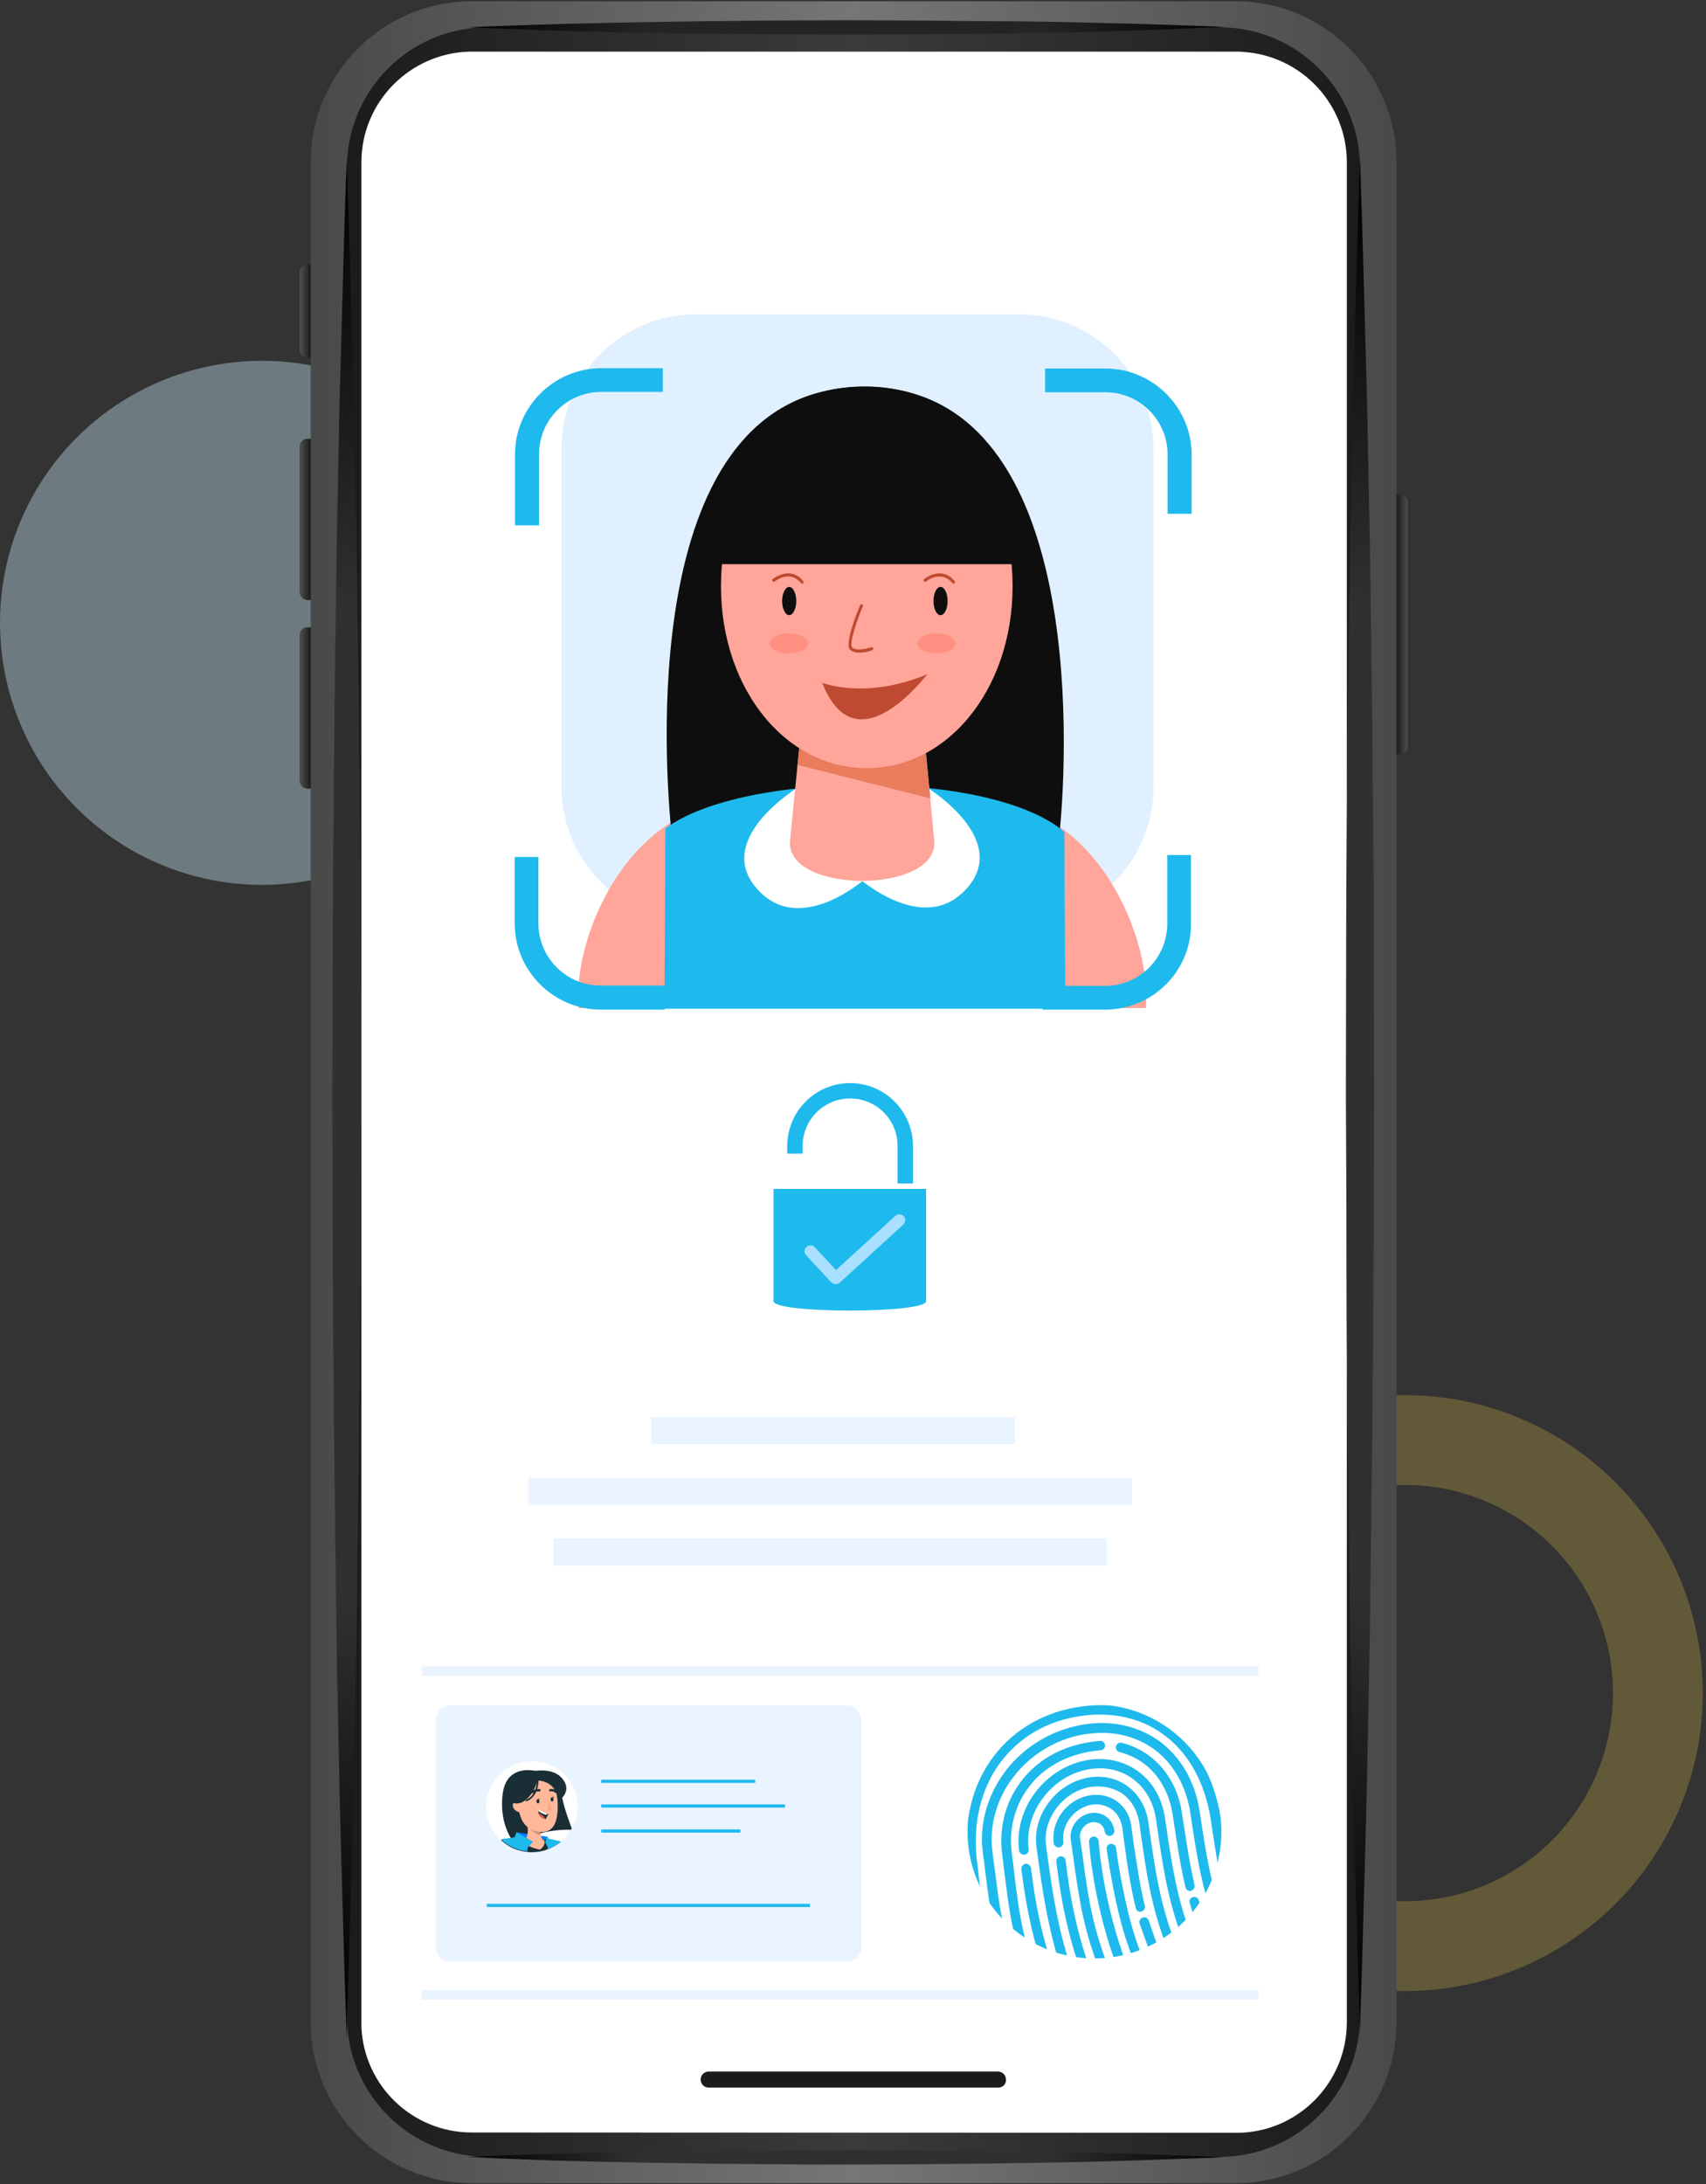 <svg xmlns="http://www.w3.org/2000/svg" xmlns:xlink="http://www.w3.org/1999/xlink" id="Layer_1" x="0px" y="0px" viewBox="0 0 532 681" style="enable-background:new 0 0 532 681;" xml:space="preserve"><rect x="0" y="0" width="532" height="681" fill="#333333" stroke="none"/><style type="text/css">	.st0{opacity:0.378;fill:#CBEFFB;enable-background:new    ;}			.st1{opacity:0.232;fill:none;stroke:#FFD750;stroke-width:28;stroke-linecap:round;stroke-miterlimit:10;enable-background:new    ;}	.st2{fill:url(#Path_1220_00000057114160081223898190000001710507082798898872_);}	.st3{fill:url(#Path_1221_00000108288775964655358000000010750248203171381675_);}	.st4{fill:url(#Path_1222_00000035493606072469001720000008283230210069447609_);}	.st5{fill:url(#Path_1223_00000170248063431962594090000016584337054697295547_);}	.st6{fill:url(#Rectangle_469_00000099636043613923112430000013107903651292388012_);}	.st7{fill:url(#Rectangle_470_00000014607205275435732730000011331846815636424065_);}	.st8{fill:#FFFFFF;}	.st9{fill:url(#Path_1225_00000061464333807997595990000016426090868957259953_);}	.st10{fill:url(#Path_1226_00000052804610767706710140000012511530925258869124_);}	.st11{fill:url(#Path_1227_00000101102004131737899420000017618772327683082380_);}	.st12{fill:url(#Path_1228_00000088850398167892113060000007176626028012658358_);}	.st13{fill:#1B1B1B;}	.st14{fill:#EAF4FF;}	.st15{fill:#E1F0FF;}	.st16{fill:#FFA599;}	.st17{fill:#0E0E0E;}	.st18{fill:#1EBAED;}	.st19{fill:#E87C5D;}	.st20{fill:#BD4A31;}	.st21{fill:#FF8F80;}	.st22{fill:#AAE0FF;}	.st23{fill:none;stroke:#1EBAED;}	.st24{fill:#1A2E35;}	.st25{fill:#007CFF;}	.st26{fill:#FFB899;}	.st27{opacity:0.2;enable-background:new    ;}	.st28{fill:#FC9F7E;}	.st29{fill:none;stroke:#1A2E35;stroke-width:0.725;stroke-linecap:round;stroke-linejoin:round;stroke-miterlimit:10;}	.st30{fill:#FD5652;}	.st31{fill:none;stroke:#1A2E35;stroke-width:0.5;stroke-linecap:round;stroke-linejoin:round;stroke-miterlimit:10;}	.st32{clip-path:url(#SVGID_00000038377559841067984860000012735245403400815789_);}</style><g>	<g id="Mobile_00000135653210691161846920000000291501871442144696_" transform="translate(-24)">		<g id="a_00000145764131440096813020000017985953661610461072_">			<g id="Group_771_00000174566619219695754450000013197713165370050749_">				<circle id="Ellipse_3_00000057844505149649755290000012341173418870069174_" class="st0" cx="105.7" cy="194.2" r="81.7"></circle>				<circle id="Ellipse_4_00000181774552897652967520000005420938114557616305_" class="st1" cx="462.1" cy="527.9" r="78.9"></circle>				<g id="Group_770_00000057118647555636183710000008180132903949610135_">					<g id="Group_769_00000056404485714873546920000017301905524236723336_">						<g id="Group_762_00000038406639697305321790000005503533788501171369_">															<linearGradient id="Path_1220_00000164502606985909913550000004517956552204422335_" gradientUnits="userSpaceOnUse" x1="-362.909" y1="724.927" x2="-361.909" y2="724.927" gradientTransform="matrix(4.32 0 0 -81.05 2026.433 58950.062)">								<stop offset="0" style="stop-color:#101010"></stop>								<stop offset="1" style="stop-color:#4E4E4E"></stop>							</linearGradient>															<path id="Path_1220_00000094604828252246877090000002929987084306083715_" style="fill:url(#Path_1220_00000164502606985909913550000004517956552204422335_);" d="        M460.5,235.2h-1.8v-81h1.8c1.4,0,2.5,1.1,2.5,2.5v76.1C463,234.1,461.9,235.3,460.5,235.2L460.5,235.2z"></path>															<linearGradient id="Path_1221_00000006665477325647243490000010185234388032774573_" gradientUnits="userSpaceOnUse" x1="-362.907" y1="725.188" x2="-361.909" y2="725.188" gradientTransform="matrix(4.32 0 0 -50.27 1685.2 36617.145)">								<stop offset="0" style="stop-color:#4E4E4E"></stop>								<stop offset="1" style="stop-color:#101010"></stop>							</linearGradient>															<path id="Path_1221_00000143614669403947790830000016381750902182677650_" style="fill:url(#Path_1221_00000006665477325647243490000010185234388032774573_);" d="        M119.9,187.1h1.8v-50.3h-1.8c-1.4,0-2.5,1.1-2.5,2.5v45.3C117.4,185.9,118.6,187.1,119.9,187.1z"></path>															<linearGradient id="Path_1222_00000112621181123150869130000003742729945893554595_" gradientUnits="userSpaceOnUse" x1="-361.925" y1="725.684" x2="-362.874" y2="725.684" gradientTransform="matrix(4.32 0 0 -29.23 1685.2 21308.807)">								<stop offset="0" style="stop-color:#101010"></stop>								<stop offset="1" style="stop-color:#4E4E4E"></stop>							</linearGradient>															<path id="Path_1222_00000047051445030318329370000012610810296561222044_" style="fill:url(#Path_1222_00000112621181123150869130000003742729945893554595_);" d="        M119.9,111.7h1.8V82.5h-1.8c-1.4,0-2.5,1.1-2.5,2.5v24.2C117.4,110.6,118.6,111.7,119.9,111.7L119.9,111.7z"></path>															<linearGradient id="Path_1223_00000019673981270002756760000008130350158714172861_" gradientUnits="userSpaceOnUse" x1="-362.907" y1="725.188" x2="-361.909" y2="725.188" gradientTransform="matrix(4.32 0 0 -50.27 1685.2 36676.004)">								<stop offset="0" style="stop-color:#4E4E4E"></stop>								<stop offset="1" style="stop-color:#101010"></stop>							</linearGradient>															<path id="Path_1223_00000149365945828481018970000004407000286464386447_" style="fill:url(#Path_1223_00000019673981270002756760000008130350158714172861_);" d="        M119.9,245.9h1.8v-50.3h-1.8c-1.4,0-2.5,1.1-2.5,2.5v45.3C117.4,244.8,118.6,245.9,119.9,245.9z"></path>						</g>						<g id="Group_763_00000121971928231229806610000012991295821560487838_">															<linearGradient id="Rectangle_469_00000157272607973490784010000017456585385609191096_" gradientUnits="userSpaceOnUse" x1="-392.616" y1="724.551" x2="-391.616" y2="724.551" gradientTransform="matrix(338.57 0 0 -680.2 133048.938 493180)">								<stop offset="0" style="stop-color:#494949"></stop>								<stop offset="0.5" style="stop-color:#767676"></stop>								<stop offset="1" style="stop-color:#494949"></stop>							</linearGradient>															<path id="Rectangle_469_00000029010180949424963110000016195808143318875302_" style="fill:url(#Rectangle_469_00000157272607973490784010000017456585385609191096_);" d="        M171.1,0.4h238.2c27.7,0,50.2,22.5,50.2,50.2v579.9c0,27.7-22.5,50.2-50.2,50.2H171.1c-27.7,0-50.2-22.5-50.2-50.2V50.6        C120.9,22.9,143.4,0.4,171.1,0.4z"></path>															<linearGradient id="Rectangle_470_00000044166611989875941100000004501709715188425145_" gradientUnits="userSpaceOnUse" x1="-392.589" y1="724.552" x2="-391.589" y2="724.552" gradientTransform="matrix(315.95 0 0 -664.06 124170.594 481486.562)">								<stop offset="0" style="stop-color:#1B1B1B"></stop>								<stop offset="0.5" style="stop-color:#3B3B3B"></stop>								<stop offset="1" style="stop-color:#1B1B1B"></stop>							</linearGradient>															<path id="Rectangle_470_00000025440129724285897240000004862505122132137659_" style="fill:url(#Rectangle_470_00000044166611989875941100000004501709715188425145_);" d="        M176,8.5h228.3c24.2,0,43.8,19.6,43.8,43.8v576.4c0,24.2-19.6,43.8-43.8,43.8H176c-24.2,0-43.8-19.6-43.8-43.8V52.3        C132.2,28.1,151.8,8.5,176,8.5z"></path>							<path id="Path_1224_00000158742139653799989660000014225968815849615277_" class="st8" d="M171.1,664.9        c-18.4,0-33.6-14.5-34.4-32.9c0-0.5,0-1,0-1.5V50.6c0-18.7,15-34,33.7-34.5h239.1c0.8,0,1.5,0,2.3,0.1        c18.1,1.2,32.2,16.3,32.2,34.4v579.9c0,19-15.4,34.5-34.4,34.5c0,0,0,0-0.1,0L171.1,664.9L171.1,664.9z"></path>						</g>						<g id="Group_768_00000173138715242212476850000004657171932499059876_">							<g id="Group_764_00000103230962228790199200000006437598593691338165_">																	<linearGradient id="Path_1225_00000133524674721691101470000011623950103523582107_" gradientUnits="userSpaceOnUse" x1="-378.024" y1="725.054" x2="-378.024" y2="724.061" gradientTransform="matrix(8.98 0 0 -586.93 3842.802 425607.719)">									<stop offset="0" style="stop-color:#000000"></stop>									<stop offset="0.23" style="stop-color:#303030"></stop>									<stop offset="0.76" style="stop-color:#303030"></stop>									<stop offset="1" style="stop-color:#000000"></stop>								</linearGradient>																	<path id="Path_1225_00000068678644870016651430000000985712595574027199_" style="fill:url(#Path_1225_00000133524674721691101470000011623950103523582107_);" d="         M448.2,635.8c0,0-0.1-2.3-0.2-6.6c-0.1-4.3-0.4-10.6-0.6-18.6c-0.4-16-1.2-39-1.7-66.5c-0.3-13.8-0.6-28.7-0.8-44.4         c-0.2-15.8-0.4-32.4-0.6-49.6c-0.1-17.2-0.4-35-0.4-53c0-18.1-0.1-36.4-0.2-54.7c0-18.3,0.1-36.7,0.1-54.7         c0-18.1,0.3-35.8,0.4-53s0.4-33.8,0.6-49.6c0.2-15.8,0.5-30.7,0.8-44.4c0.2-13.8,0.6-26.4,0.9-37.5s0.6-20.9,0.8-28.9         c0.2-8,0.5-14.3,0.6-18.6c0.2-4.3,0.2-6.6,0.2-6.6s0.1,2.3,0.2,6.6s0.4,10.6,0.6,18.6c0.2,8,0.5,17.8,0.8,28.9         s0.7,23.8,0.9,37.5c0.3,13.8,0.6,28.7,0.8,44.4c0.2,15.8,0.5,32.4,0.6,49.6s0.4,35,0.4,53c0,18.1,0.1,36.4,0.1,54.7         c0,18.3-0.1,36.7-0.2,54.7c0,18-0.3,35.8-0.4,53c-0.2,17.2-0.4,33.8-0.6,49.6c-0.2,15.8-0.5,30.7-0.8,44.4         c-0.5,27.5-1.3,50.4-1.7,66.5c-0.2,8-0.5,14.3-0.6,18.6C448.2,633.5,448.1,635.8,448.2,635.8L448.2,635.8z"></path>							</g>							<g id="Group_765_00000139992868530608201250000013913266872463524535_">																	<linearGradient id="Path_1226_00000059993965428470048270000005094478410591412895_" gradientUnits="userSpaceOnUse" x1="-378.024" y1="724.063" x2="-378.024" y2="725.064" gradientTransform="matrix(8.98 0 0 -586.93 3526.776 425607.719)">									<stop offset="0" style="stop-color:#000000"></stop>									<stop offset="0.23" style="stop-color:#303030"></stop>									<stop offset="0.76" style="stop-color:#303030"></stop>									<stop offset="1" style="stop-color:#000000"></stop>								</linearGradient>																	<path id="Path_1226_00000093865979805973296590000001455206619268222340_" style="fill:url(#Path_1226_00000059993965428470048270000005094478410591412895_);" d="         M132.1,635.8c0,0-0.1-2.3-0.2-6.6c-0.1-4.3-0.4-10.6-0.6-18.6c-0.4-16-1.2-39-1.7-66.5c-0.3-13.8-0.6-28.7-0.8-44.4         c-0.2-15.8-0.4-32.4-0.6-49.6c-0.1-17.2-0.4-35-0.4-53c-0.1-18.1-0.1-36.4-0.2-54.7c0.1-18.3,0.1-36.7,0.2-54.7         c0-18.1,0.3-35.8,0.4-53s0.4-33.8,0.6-49.6c0.2-15.8,0.5-30.7,0.8-44.4c0.2-13.8,0.6-26.4,0.9-37.5s0.6-20.9,0.8-28.9         c0.2-8,0.5-14.3,0.6-18.6c0.2-4.3,0.2-6.6,0.2-6.6s0.1,2.3,0.2,6.6s0.4,10.6,0.6,18.6c0.2,8,0.5,17.8,0.8,28.9         s0.7,23.8,0.9,37.5c0.3,13.8,0.6,28.7,0.8,44.4c0.2,15.8,0.5,32.4,0.6,49.6s0.4,35,0.4,53c0.1,18.1,0.1,36.4,0.1,54.7         c-0.1,18.3-0.1,36.7-0.2,54.7c0,18-0.3,35.8-0.4,53c-0.2,17.2-0.4,33.8-0.6,49.6c-0.2,15.8-0.5,30.7-0.8,44.4         c-0.5,27.5-1.3,50.4-1.7,66.5c-0.2,8-0.5,14.3-0.6,18.6C132.2,633.5,132.1,635.8,132.1,635.8L132.1,635.8z"></path>							</g>							<g id="Group_766_00000114769903121343688090000000820911883335092359_">																	<linearGradient id="Path_1227_00000056388368488567410800000002219830794557575338_" gradientUnits="userSpaceOnUse" x1="-392.452" y1="732.172" x2="-391.443" y2="732.172" gradientTransform="matrix(235.9 0 0 -4.51 92748.625 3310.57)">									<stop offset="0" style="stop-color:#000000"></stop>									<stop offset="0.23" style="stop-color:#242424"></stop>									<stop offset="0.76" style="stop-color:#242424"></stop>									<stop offset="1" style="stop-color:#000000"></stop>								</linearGradient>																	<path id="Path_1227_00000055694871127662062340000014570292974876406919_" style="fill:url(#Path_1227_00000056388368488567410800000002219830794557575338_);" d="         M169.9,8.5c0,0,3.7-0.2,10.1-0.4c6.4-0.2,15.7-0.6,26.7-0.8c11.1-0.3,24-0.5,37.8-0.7c6.9-0.1,14-0.1,21.3-0.2         c7.3,0,14.6-0.1,22-0.1c7.4,0,14.7,0.1,22,0.1c7.3,0.1,14.4,0.1,21.3,0.2C345,6.6,357.9,6.9,369,7.2         C380,7.4,389.2,7.8,395.7,8c6.5,0.2,10.1,0.4,10.1,0.4s-3.7,0.2-10.1,0.4C389.2,9.1,380,9.5,369,9.8         c-11.1,0.3-24,0.5-37.8,0.7c-6.9,0.1-14,0.1-21.3,0.2c-7.3,0-14.6,0.1-22,0.1c-7.4,0-14.7-0.1-22-0.1         c-7.3-0.1-14.4-0.1-21.3-0.2c-13.8-0.2-26.7-0.4-37.8-0.7c-11.1-0.2-20.3-0.7-26.7-0.9C173.6,8.7,169.9,8.5,169.9,8.5         L169.9,8.5z"></path>							</g>							<g id="Group_767_00000065774950534020841220000006429773131223583894_">																	<linearGradient id="Path_1228_00000020397698483365751300000006510731463010066592_" gradientUnits="userSpaceOnUse" x1="-392.452" y1="732.172" x2="-391.443" y2="732.172" gradientTransform="matrix(235.9 0 0 -4.51 92748.625 3974.637)">									<stop offset="0" style="stop-color:#000000"></stop>									<stop offset="0.23" style="stop-color:#303030"></stop>									<stop offset="0.76" style="stop-color:#303030"></stop>									<stop offset="1" style="stop-color:#000000"></stop>								</linearGradient>																	<path id="Path_1228_00000161601253256253338320000005141877101188778114_" style="fill:url(#Path_1228_00000020397698483365751300000006510731463010066592_);" d="         M169.9,672.5c0,0,3.7-0.2,10.1-0.4c6.4-0.2,15.7-0.6,26.7-0.8c11.1-0.3,24-0.5,37.8-0.7c6.9-0.1,14-0.1,21.3-0.2         c7.3,0,14.6,0,22-0.1c7.4,0,14.7,0,22,0.1c7.3,0.1,14.4,0.1,21.3,0.2c13.8,0.2,26.7,0.4,37.8,0.7         c11.1,0.2,20.3,0.7,26.7,0.9c6.5,0.2,10.1,0.4,10.1,0.4s-3.7,0.2-10.1,0.4c-6.5,0.2-15.7,0.6-26.7,0.9         c-11.1,0.3-24,0.5-37.8,0.7c-6.9,0.1-14,0.1-21.3,0.2c-7.3,0-14.6,0.1-22,0.1c-7.4,0-14.7,0-22-0.1         c-7.3-0.1-14.4-0.1-21.3-0.2c-13.8-0.2-26.7-0.4-37.8-0.7c-11.1-0.2-20.3-0.7-26.7-0.9C173.6,672.7,169.9,672.5,169.9,672.5         L169.9,672.5z"></path>							</g>						</g>					</g>					<path id="Path_1229_00000091695213465226539100000014170394018289028793_" class="st13" d="M335.3,650.9H245      c-1.4,0-2.5-1.1-2.5-2.5l0,0c0-1.4,1.1-2.5,2.5-2.5h90.2c1.4,0,2.5,1.1,2.5,2.5l0,0C337.8,649.8,336.7,650.9,335.3,650.9z"></path>				</g>			</g>		</g>	</g>	<g>		<rect x="203" y="441.8" class="st14" width="113.5" height="8.5"></rect>					<rect x="164.8" y="460.7" transform="matrix(-1 -1.224647e-16 1.224647e-16 -1 517.855 930.006)" class="st14" width="188.3" height="8.5"></rect>					<rect x="172.7" y="479.7" transform="matrix(-1 -1.224647e-16 1.224647e-16 -1 517.855 967.848)" class="st14" width="172.5" height="8.5"></rect>	</g>	<g>		<path class="st15" d="M317.8,287.3H217c-23.2,0-41.9-18.8-41.9-41.9V139.9C175,116.8,193.8,98,217,98h100.8   c23.2,0,41.9,18.8,41.9,41.9v105.4C359.7,268.5,341,287.3,317.8,287.3z"></path>		<g>			<path class="st16" d="M237.9,314.3c8.8-25.7-7.7-69.6-27.1-58.7c-19.9,11-31.9,39.2-30.4,58.7H237.9z"></path>			<path class="st16" d="M299.8,314.3c-8.8-25.7,7.7-69.6,27.1-58.7c19.9,11,31.9,39.2,30.4,58.7H299.8z"></path>			<path class="st17" d="M330.4,259.9c2.8-27.5,7.6-139.3-60.8-139.3c-69,0-62.8,111.1-60.4,137.2L330.4,259.9z"></path>			<path class="st18" d="M207.5,258.3c24.3-18.1,101.7-18.5,124.4,1.1l0.3,55.1h-125L207.5,258.3z"></path>			<g>				<g>					<path class="st8" d="M249,245.4c0,0-28.5,17.2-11.5,33.2c14.1,13.2,34.6-6.5,34.6-6.5L249,245.4z"></path>					<path class="st8" d="M288.6,245.2c0,0,28.5,17.2,11.5,33.2c-14.1,13.2-34.6-6.5-34.6-6.5L288.6,245.2z"></path>				</g>				<path class="st16" d="M291.4,262.8c0,15.8-45.1,15.8-45.1,0l2.4-24.3l1.6-15.8h37.3l2.5,26.3L291.4,262.8z"></path>				<polygon class="st19" points="290.1,248.9 248.7,238.5 250.3,222.7 287.5,222.7     "></polygon>			</g>			<path class="st16" d="M315.7,179.6c1.4,33.1-18.9,59.9-45.4,59.9s-46.8-26.8-45.4-59.9c1.3-31.1,21.6-55.1,45.4-55.1    C294.1,124.5,314.4,148.5,315.7,179.6z"></path>			<path class="st17" d="M219.7,175.9h100.8c0,0-5.1-55.4-50.9-55.4S219.7,175.9,219.7,175.9z"></path>			<path class="st20" d="M268,203.5c-1.2,0-2.3-0.3-3-1c-1.6-2,2.4-11.8,3.2-13.8c0.1-0.2,0.4-0.4,0.6-0.3c0.2,0.1,0.4,0.4,0.3,0.6    c-2,4.6-4.3,11.7-3.4,12.8c1.1,1.3,4.7,0.5,6,0c0.3-0.1,0.5,0.1,0.6,0.3c0.1,0.3-0.1,0.5-0.3,0.6    C271.7,202.9,269.8,203.5,268,203.5z"></path>			<path class="st20" d="M256.4,212.9c0,0,13.6,5.4,32.8-2.7C277.9,224.1,263.9,232.1,256.4,212.9z"></path>			<g>				<path class="st17" d="M243.9,187.4c0,2.4,1,4.4,2.2,4.4c1.2,0,2.2-2,2.2-4.4c0-2.4-1-4.4-2.2-4.4     C244.9,183,243.9,185,243.9,187.4z"></path>				<path class="st20" d="M250.2,182c-0.1,0-0.3-0.1-0.4-0.2c-3.5-4.2-8-0.7-8.2-0.5c-0.2,0.2-0.5,0.1-0.7-0.1     c-0.2-0.2-0.1-0.5,0.1-0.7c0.1,0,5.4-4.3,9.5,0.7c0.2,0.2,0.1,0.5-0.1,0.7C250.5,182,250.4,182,250.2,182z"></path>			</g>			<g>				<ellipse class="st17" cx="293.3" cy="187.4" rx="2.2" ry="4.4"></ellipse>				<path class="st20" d="M297.4,182c-0.1,0-0.3-0.1-0.4-0.2c-3.5-4.2-8-0.7-8.2-0.5c-0.2,0.2-0.5,0.1-0.7-0.1     c-0.2-0.2-0.1-0.5,0.1-0.7c0.1,0,5.4-4.3,9.5,0.7c0.2,0.2,0.1,0.5-0.1,0.7C297.6,182,297.5,182,297.4,182z"></path>			</g>			<ellipse class="st21" cx="246" cy="200.6" rx="5.9" ry="3.1"></ellipse>			<ellipse class="st21" cx="292" cy="200.6" rx="5.9" ry="3.1"></ellipse>		</g>	</g>	<g>		<g>			<path class="st18" d="M241.2,370.7v35c0,3.9,47.6,3.9,47.6,0v-35H241.2z"></path>			<path class="st18" d="M284.7,369h-4.8v-11.7c0-8.2-6.6-14.8-14.8-14.8c-8.2,0-14.8,6.6-14.8,14.8v2.4h-4.8v-2.4    c0-10.8,8.8-19.6,19.6-19.6c10.8,0,19.6,8.8,19.6,19.6V369z"></path>		</g>		<path class="st22" d="M260.6,400.4c-0.5,0-1-0.2-1.4-0.6l-7.8-8.4c-0.7-0.8-0.7-1.9,0.1-2.6c0.7-0.7,1.9-0.7,2.6,0.1l6.6,7.1   l18.5-16.9c0.8-0.7,1.9-0.6,2.6,0.1c0.7,0.8,0.6,1.9-0.1,2.6l-19.8,18.1C261.5,400.3,261,400.4,260.6,400.4z"></path>	</g>	<g>		<path class="st18" d="M207.4,314.8h-20c-14.8,0-26.9-12.1-26.9-26.9v-20.7h7.4v20.7c0,10.7,8.7,19.4,19.4,19.4h20V314.8z"></path>		<path class="st18" d="M344.6,314.8h-19.5v-7.4h19.5c10.7,0,19.4-8.7,19.4-19.4v-21.4h7.4v21.4   C371.5,302.8,359.4,314.8,344.6,314.8z"></path>		<path class="st18" d="M371.5,160.2h-7.4v-18.5c0-10.7-8.7-19.4-19.4-19.4h-18.8v-7.4h18.8c14.8,0,26.9,12.1,26.9,26.9V160.2z"></path>		<path class="st18" d="M168,163.8h-7.4v-22.1c0-14.8,12.1-26.9,26.9-26.9h19.2v7.4h-19.2c-10.7,0-19.4,8.7-19.4,19.4V163.8z"></path>	</g>	<g id="Group_903_00000121968227485861243370000013837892882418789790_" transform="translate(-1141 -4667)">		<path id="Rectangle_539_00000062186955099468041860000000221903955685738648_" class="st14" d="M1281.6,5198.7h123.3   c2.6,0,4.7,2.1,4.7,4.7v70.6c0,2.6-2.1,4.7-4.7,4.7h-123.3c-2.6,0-4.7-2.1-4.7-4.7v-70.6C1276.9,5200.8,1279,5198.7,1281.6,5198.7   z"></path>					<line id="Line_4066_00000175298314926976507150000010135277213811861153_" class="st23" x1="1292.8" y1="5261.1" x2="1393.6" y2="5261.1"></line>					<line id="Line_4067_00000024693573203377273830000005206278271017879705_" class="st23" x1="1328.5" y1="5222.4" x2="1376.5" y2="5222.4"></line>					<line id="Line_4068_00000052086633525103997830000007397281813783465108_" class="st23" x1="1328.5" y1="5230.1" x2="1385.8" y2="5230.1"></line>					<line id="Line_4069_00000036237901611193185870000008762199066283944879_" class="st23" x1="1328.5" y1="5237.9" x2="1371.9" y2="5237.9"></line>		<g>			<path class="st8" d="M1321.1,5230.2c0,2.5-0.6,4.8-1.8,6.9c-0.1,0.2-0.2,0.3-0.3,0.4c-0.8,1.4-1.9,2.6-3.2,3.7c0,0,0,0-0.1,0.1    c-1.2,1-2.5,1.7-4,2.3c0,0,0,0,0,0c-1.5,0.6-3.2,0.9-4.9,0.9c-0.5,0-1.1,0-1.6-0.1c-0.9-0.1-1.8-0.3-2.6-0.5    c-2.1-0.6-4-1.8-5.5-3.2c0,0,0,0,0,0c-2.7-2.6-4.5-6.2-4.5-10.3c0-7.8,6.3-14.2,14.2-14.2    C1314.8,5216.1,1321.1,5222.4,1321.1,5230.2z"></path>			<path class="st24" d="M1319.3,5237.1c-0.1,0.2-0.2,0.3-0.3,0.4c-3.3-0.1-6.7,0.4-9.6,1.1c-0.4,0.1-0.7,0.2-1.1,0.3    c-0.2,0.1-0.5,0.1-0.7,0.2c-0.9,0.2-1.7,0.5-2.5,0.7c-0.1,0-0.2,0.1-0.3,0.1c-0.1,0-0.2,0.1-0.2,0.1h0c-0.9,0.3-1.6,0.6-2.2,0.8    c-0.8,0.3-1.3,0.5-1.3,0.5s-0.3-0.4-0.8-1.1c0,0,0,0,0-0.1c0,0,0,0,0,0c-1.3-2.1-3.5-7.1-2.5-14.1c1.2-7.8,7.7-7.3,10-6.9    c0.5,0.1,0.8,0.2,0.8,0.2s7.3,1.7,7.5,6.3c0,0.6,0.1,1.2,0.2,1.8C1317,5231.1,1318.8,5235.7,1319.3,5237.1z"></path>			<path class="st25" d="M1311.8,5243.5C1311.8,5243.5,1311.8,5243.5,1311.8,5243.5c-1.5,0.6-3.2,0.9-4.9,0.9c-0.5,0-1.1,0-1.6-0.1    c-0.9-0.1-1.8-0.3-2.6-0.5l-0.5-3.7l-0.2-1.8l9.7,1.4l0,0.8l0,2.4v0.2L1311.8,5243.5z"></path>			<g>				<path class="st24" d="M1315.8,5241.3c-1.2,1-2.5,1.7-4,2.3c0,0,0,0,0,0c-1.5,0.6-3.2,0.9-4.9,0.9c-0.5,0-1.1,0-1.6-0.1     c-0.9-0.1-1.8-0.3-2.6-0.5c-2.1-0.6-4-1.8-5.5-3.2c0,0,0,0,0,0c0.4-0.1,0.9-0.1,1.4-0.2l0.1,0c0.5-0.1,1.1-0.1,1.6-0.2     c0.6-0.1,1.3-0.1,1.9-0.1c0,0,0.1,0,0.1,0c0.3,0,0.5,0,0.8,0c0.3,0,0.6,0,0.9,0c0.2,0,0.4,0,0.6,0h0.5c1.2,0,2.4,0,3.6,0.1     c0.4,0,0.8,0.1,1.2,0.1c0.2,0,0.4,0,0.6,0.1c0.3,0,0.6,0.1,0.9,0.1c0.1,0,0.1,0,0.2,0l0.1,0h0c0.4,0.1,0.7,0.1,1.1,0.2     c0.2,0,0.3,0.1,0.5,0.1c0.1,0,0.2,0,0.3,0.1c0.1,0,0.2,0,0.3,0.1c0.2,0,0.4,0.1,0.6,0.1c0.1,0,0.3,0.1,0.4,0.1     C1315.3,5241.2,1315.6,5241.2,1315.8,5241.3z"></path>			</g>			<path class="st26" d="M1309.4,5243.7c-4-0.7-5.2-2.5-5.2-2.5c1.7-1.5,1.5-3.8,1.2-5.3c-0.2-0.8-0.4-1.3-0.4-1.3l4.8,1.1    c-0.2,0.8-0.2,1.5-0.3,2c0,0.6,0,1.1,0.1,1.5c0.3,1.5,1.1,1.5,1.1,1.5C1311.4,5242.4,1309.4,5243.7,1309.4,5243.7z"></path>			<path class="st27" d="M1309.5,5237.7c0,0.6,0,1.1,0.1,1.5c-1.9-0.3-3.3-1.9-4.2-3.3c-0.2-0.8-0.4-1.3-0.4-1.3l4.8,1.1    C1309.6,5236.5,1309.5,5237.2,1309.5,5237.7z"></path>			<g>				<g>					<path class="st26" d="M1308.8,5221.8c4.6,0.2,6,2.7,6.1,7.5c0.2,5.9-1.3,10.1-7,8.6C1300.2,5235.8,1301.2,5221.5,1308.8,5221.8      z"></path>					<path class="st28" d="M1311.9,5228.9c0,0,0.6,1.2,1.3,2c0,0-0.4,0.6-1.2,0.5L1311.9,5228.9z"></path>					<path class="st29" d="M1309.2,5225.2c0,0-1.3-0.2-2,0.6"></path>					<path class="st29" d="M1312.6,5225.2c0,0,0.8-0.3,1.8,0.5"></path>					<path class="st24" d="M1303.5,5229.3c0,0,2.3-3.7,2.1-6.6c0,0,9.2-3.3,9.3,5.9c0,0,1.2-8.2-6.6-8.7c-7.9-0.5-8.3,11-4.4,14.6      C1303.8,5234.6,1302,5231.6,1303.5,5229.3z"></path>					<path class="st26" d="M1304.2,5230.3c0-0.7-0.7-2-2.1-1.9c-1.4,0.1-2.2,3,1.3,3.8C1303.8,5232.3,1304.2,5231.9,1304.2,5230.3z"></path>					<g>						<path class="st24" d="M1312,5232.7c-0.4,0.5-0.8,1.5-0.8,1.5c-0.1,0-0.2-0.1-0.3-0.1c-1.3-0.4-1.7-1-1.9-1.6       c-0.1-0.3,0-0.6,0-0.8c0.1-0.3,0.2-0.4,0.2-0.4c0.6,0.6,1.7,1.1,2.4,1.3C1311.9,5232.6,1312,5232.7,1312,5232.7z"></path>						<path class="st8" d="M1311.6,5232.5l-0.3,0.4c-1.2-0.4-2-0.8-2.3-1.3c0.1-0.3,0.2-0.4,0.2-0.4       C1309.8,5231.8,1311,5232.3,1311.6,5232.5z"></path>						<path class="st30" d="M1310.9,5234c-1.3-0.4-1.7-1-1.9-1.6c0.4,0.2,0.9,0.4,1.3,0.7C1310.7,5233.4,1310.8,5233.7,1310.9,5234z       "></path>					</g>					<path class="st24" d="M1308.7,5222.1c0,0-2.2,7.5-6.9,7.2c-4.7-0.3,3-9.5,3-9.5s7.9-2.6,11.5,1.7c3.6,4.3-1.4,7.2-1.4,7.2      S1315.4,5222.8,1308.7,5222.1z"></path>					<path class="st31" d="M1308.7,5221.6c0,0,0.3,5.2-3.5,6.8"></path>					<g>						<path class="st24" d="M1309.2,5228.6c0,0.4-0.1,0.7-0.4,0.7c-0.2,0-0.5-0.2-0.5-0.6c0-0.4,0.1-0.7,0.4-0.7       C1309,5228,1309.2,5228.3,1309.2,5228.6z"></path>						<path class="st24" d="M1308.6,5228.1l0.7-0.4C1309.4,5227.7,1309.1,5228.4,1308.6,5228.1z"></path>					</g>					<g>						<path class="st24" d="M1313.6,5228c0,0.4-0.1,0.7-0.4,0.7c-0.2,0-0.5-0.2-0.5-0.6c0-0.4,0.1-0.7,0.4-0.7       C1313.4,5227.4,1313.6,5227.7,1313.6,5228z"></path>						<path class="st24" d="M1313,5227.5l0.7-0.4C1313.8,5227.1,1313.5,5227.8,1313,5227.5z"></path>					</g>				</g>			</g>			<g>				<path class="st25" d="M1315.9,5241.2C1315.9,5241.2,1315.8,5241.2,1315.9,5241.2c-1.3,1-2.6,1.8-4.1,2.3c0,0,0,0,0,0l0-0.4     l0-0.2l0,0l-0.8-1.6l0.4-0.9l0.3-0.8l0.3,0.7L1315.9,5241.2z"></path>				<path class="st18" d="M1315.9,5241.2C1315.9,5241.2,1315.8,5241.2,1315.9,5241.2c-1.3,1-2.6,1.8-4.1,2.3c0,0,0,0,0,0l0-0.4     l0-0.2l0,0l-0.8-1.6l0.4-0.9l0.3-0.8l0.3,0.7L1315.9,5241.2z"></path>			</g>			<g>				<path class="st25" d="M1307.1,5241.2l-1.6,2l-0.1,1c-0.9-0.1-1.8-0.3-2.6-0.5c-2.1-0.6-4-1.8-5.5-3.2l1.3-0.2l0.1,0l2.8-0.4     l0.6-1.6l2.9,1.7L1307.1,5241.2L1307.1,5241.2z"></path>				<path class="st18" d="M1307.1,5241.2l-1.6,2l-0.1,1c-0.9-0.1-1.8-0.3-2.6-0.5c-2.1-0.6-4-1.8-5.5-3.2l1.4-0.2l2.8-0.4v0l0.6-1.6     l2.9,1.7L1307.1,5241.2z"></path>			</g>		</g>	</g>	<rect x="131.5" y="519.5" class="st14" width="261" height="3"></rect>	<rect x="131.5" y="620.5" class="st14" width="261" height="3"></rect>	<g>		<defs>							<ellipse id="SVGID_1_" transform="matrix(0.707 -0.707 0.707 0.707 -303.842 408.643)" cx="341.4" cy="571.1" rx="39.6" ry="39.6"></ellipse>		</defs>		<clipPath id="SVGID_00000088838568307862730090000007916168361826021019_">			<use xlink:href="#SVGID_1_" style="overflow:visible;"></use>		</clipPath>		<g style="clip-path:url(#SVGID_00000088838568307862730090000007916168361826021019_);">			<path class="st18" d="M360.6,665c-4.9,0-9.8-0.8-14.4-2.3c-12.6-4.2-22.8-13.8-29.4-27.8c-11.4-23.9-12.4-32.9-14.2-48    c-0.3-2.2-0.5-4.4-0.8-6.8c-1.4-12.7,1.5-24,8.3-32.8c6.4-8.3,16-13.7,27-15.2c10.8-1.5,20.6,0.9,28.4,6.9    c7.9,6.1,13.2,15.6,15.1,27.5l0.4,2.7c2.6,17.4,3.8,25.3,12.4,42.6c5.8,11.7,7.1,22.6,3.9,31.6c-2.8,7.7-8.6,13.5-17.5,17.5    C373.7,663.7,367.1,665,360.6,665z M343,534.6c-1.8,0-3.7,0.1-5.7,0.4c-21.8,3-35.3,21.4-32.7,44.8c0.3,2.4,0.6,4.7,0.8,6.8    c1.8,14.7,2.8,23.6,14,47c9.4,19.9,25.7,28.4,41.3,28.4c6.2,0,12.2-1.3,17.7-3.8l0,0c8.1-3.6,13.4-8.9,15.9-15.8    c3-8.2,1.7-18.4-3.7-29.3c-8.8-17.8-10-25.8-12.7-43.5l-0.4-2.7C374.2,546.8,360.9,534.6,343,534.6z"></path>			<path class="st18" d="M359.4,659.8c-4.3,0-8.5-0.7-12.6-2.1c-7.6-2.6-18-8.8-25-23.7c-11.2-24.3-12.6-34.8-14.6-50.8    c-0.2-1.7-0.4-3.5-0.7-5.4c-1.2-9.1,1.4-18.2,7.2-25.8c5.8-7.5,14.2-12.5,23.6-14.2c8.8-1.6,17.3,0.2,24,4.9    c6.8,4.9,11.4,12.7,12.8,22.1c3,19.9,4.8,30.2,13.7,48.3c5,10.1,6,19.7,3.1,27.7c-2.5,6.7-7.8,12.1-15.3,15.4    C370.5,658.6,365,659.8,359.4,659.8z M343.7,540.3c-1.9,0-3.9,0.2-5.9,0.5c-17.9,3.2-30.6,19.7-28.3,36.7    c0.2,1.9,0.5,3.7,0.7,5.4c2,15.7,3.3,26.1,14.3,49.9c10.9,23.5,33.8,28.2,49.9,20.8l0,0c6.9-3,11.5-7.6,13.8-13.7    c2.6-7.2,1.6-16.2-3-25.4c-9.1-18.5-11.1-29.6-14-49.2c-1.3-8.5-5.4-15.7-11.6-20.1C355,542,349.6,540.3,343.7,540.3z"></path>			<path class="st18" d="M371.1,589.6c-0.7,0-1.3-0.5-1.4-1.1c-1.6-6.7-2.6-13.3-4-22.6c-1.5-10.1-7.7-17.4-16.6-19.6    c-0.8-0.2-1.3-1-1.1-1.8c0.2-0.8,1-1.3,1.8-1.1c10,2.5,17.2,10.9,18.8,22c1.4,9.2,2.4,15.8,3.9,22.3c0.2,0.8-0.3,1.6-1.1,1.8    C371.4,589.6,371.2,589.6,371.1,589.6z"></path>			<path class="st18" d="M358.7,654.2c-3.8,0-7.6-0.6-11.2-1.9c-6.3-2.2-15-7.5-20.6-19.6c-0.3-0.7,0-1.6,0.7-2c0.7-0.3,1.6,0,2,0.7    c8.8,19.2,27.6,23.3,40.9,17.4c5.7-2.4,9.7-6.4,11.6-11.5c2.3-6.1,1.5-13.7-2.3-21.3c-3.3-6.8-6.6-15.1-8.8-22.7    c-0.2-0.8,0.2-1.6,1-1.8c0.8-0.2,1.6,0.2,1.8,1c2.2,7.5,5.4,15.6,8.6,22.3c4.1,8.4,5,16.8,2.4,23.6c-2.2,5.9-6.7,10.4-13.2,13.1    C367.6,653.3,363.2,654.2,358.7,654.2z"></path>			<path class="st18" d="M324.2,624c-0.6,0-1.1-0.3-1.4-0.9c-6.7-16.5-7.9-25.8-9.5-38.6c-0.3-2.1-0.5-4.2-0.8-6.5    c-1.1-8.3,1.2-16.8,6.4-23.2c3.9-4.9,11.2-10.9,24.1-12c0.8-0.1,1.5,0.5,1.6,1.3c0.1,0.8-0.5,1.5-1.3,1.6    c-9.3,0.8-17,4.6-22,10.9c-4.7,5.8-6.8,13.5-5.8,21c0.3,2.3,0.6,4.5,0.8,6.6c1.6,13.1,2.7,21.7,9.3,37.9c0.3,0.8-0.1,1.6-0.8,1.9    C324.5,624,324.3,624,324.2,624z"></path>			<path class="st18" d="M374.1,642.1c-0.4,0-0.7-0.1-1-0.4c-0.6-0.6-0.6-1.5-0.1-2.1c1.5-1.6,2.6-3.5,3.3-5.5    c1.6-4.9,1-10.7-1.9-16.5c-9.4-19.2-11.1-30.9-13.9-50.3c-0.8-5.5-3.5-10.1-7.6-12.9c-4-2.8-9-3.7-14.2-2.6    c-11.2,2.4-19.4,13.7-17.9,24.8c0.1,0.8-0.5,1.6-1.3,1.7c-0.8,0.1-1.6-0.5-1.7-1.3c-0.8-6.1,0.9-12.5,4.8-17.8    c3.8-5.2,9.4-8.9,15.4-10.2c6-1.3,11.8-0.2,16.5,3c4.8,3.3,7.9,8.6,8.8,14.9c2.8,19.1,4.5,30.6,13.7,49.4    c3.2,6.5,3.9,13.2,2,18.8c-0.8,2.5-2.2,4.7-4,6.6C374.9,641.9,374.5,642.1,374.1,642.1z"></path>			<path class="st18" d="M358.2,648.4c-10,0-20.7-5.5-26.1-17.4c-9.5-20.7-11.9-35.2-13.6-48.2c-0.1-0.8,0.5-1.5,1.3-1.7    c0.8-0.1,1.5,0.5,1.7,1.3c1.7,13.3,4,27,13.4,47.3c6.6,14.3,21.5,18.4,32.1,14c0.8-0.3,1.6,0,1.9,0.8c0.3,0.8,0,1.6-0.8,1.9    C364.9,647.7,361.6,648.4,358.2,648.4z"></path>			<path class="st18" d="M357.6,642.5c-7.7,0-16.2-4.3-20.4-13.4c-8.7-17.7-11.2-32.6-14-53.3c-0.6-4.7,0.7-9.5,3.7-13.6    c2.9-4,7.1-6.8,11.7-7.8c4.6-1,9.1-0.2,12.7,2.3c3.7,2.6,6.1,6.6,6.8,11.4l0.1,0.8c2.7,18.8,4.3,30.1,13.5,48.8    c2.6,5.2,3,10.6,1.2,15.1c-1.5,3.9-4.5,6.8-8.6,8.4l0,0C362.2,642.1,360,642.5,357.6,642.5z M363.8,640L363.8,640L363.8,640z     M342.4,557c-1,0-2.1,0.1-3.1,0.3c-8.2,1.8-14.2,10.1-13.1,18.1c2.7,20.4,5.2,35.1,13.7,52.4l0,0c4.8,10.3,15.6,13.6,23.4,10.7    c3.3-1.3,5.7-3.6,6.9-6.7c1.5-3.7,1-8.3-1.1-12.8c-9.4-19.1-11-30.6-13.7-49.7l-0.1-0.8c-0.6-4-2.5-7.3-5.5-9.4    C347.5,557.7,345,557,342.4,557z"></path>			<path class="st18" d="M356.9,636.6c-5.4,0-11.5-3-14.4-9.4c-8.8-17.2-11.7-35-13.1-46.8c-0.1-0.8,0.5-1.5,1.3-1.6    c0.8-0.1,1.5,0.5,1.6,1.3c1.4,11.6,4.2,29,12.8,45.8l0,0c3,6.4,10,8.8,14.8,7.3c2.1-0.8,3.6-2.3,4.4-4.2c1-2.4,0.7-5.4-0.7-8.3    c-2.6-5.3-6-14.6-8.2-20.9c-0.3-0.8,0.1-1.6,0.9-1.9c0.8-0.3,1.6,0.1,1.9,0.9c2.1,6.3,5.5,15.4,8,20.6c1.8,3.6,2,7.4,0.8,10.6    c-1.1,2.7-3.3,4.8-6.2,5.9l-0.1,0C359.7,636.4,358.3,636.6,356.9,636.6z"></path>			<path class="st18" d="M355.6,596.1c-0.7,0-1.3-0.5-1.4-1.1c-1.8-7.3-2.8-14.4-4-23.4l-0.2-1.7c-0.4-2.5-1.6-4.6-3.5-5.9    c-1.9-1.3-4.2-1.7-6.6-1.2c-5.2,1.2-9,6.4-8.3,11.5c0.1,0.8-0.5,1.6-1.3,1.7c-0.8,0.1-1.6-0.5-1.7-1.3    c-0.9-6.7,3.8-13.3,10.6-14.8c3.2-0.7,6.4-0.1,8.9,1.6c2.6,1.8,4.3,4.6,4.7,7.9l0.2,1.7c1.3,8.9,2.3,16,4,23.1    c0.2,0.8-0.3,1.6-1.1,1.8C355.9,596.1,355.8,596.1,355.6,596.1z"></path>			<path class="st18" d="M355.8,630.8c-3.2,0-6.6-2.1-8.1-5.3c-0.4-0.7,0-1.6,0.7-2c0.7-0.4,1.6,0,2,0.7c1.3,2.8,4.4,4,6.5,3.5    c0.8-0.3,1.5-0.9,1.8-1.7c0.4-1,0.3-2.4-0.3-3.6c-4.1-8.5-6.9-15.8-8.8-22.9c-2.2-8.3-3.6-17-4.5-22.9c-0.1-0.8,0.4-1.6,1.2-1.7    c0.8-0.1,1.6,0.4,1.7,1.2c0.8,5.8,2.3,14.4,4.4,22.5c1.8,6.9,4.5,14,8.6,22.4c1,2,1.1,4.2,0.4,6c-0.7,1.6-1.9,2.8-3.6,3.4l-0.1,0    C357.1,630.8,356.5,630.8,355.8,630.8z"></path>			<path class="st18" d="M343.8,614.1c-0.6,0-1.2-0.4-1.4-1c-4.8-12.8-6.1-22.3-7.9-35.4c-0.2-1.3-0.4-2.7-0.6-4.1    c-0.5-3.7,2.1-7.4,5.8-8.2c1.8-0.4,3.6-0.1,5.1,0.9c1.5,1,2.4,2.6,2.7,4.4c0.1,0.8-0.5,1.6-1.3,1.7c-0.8,0.1-1.6-0.5-1.7-1.3    c-0.1-1-0.7-1.9-1.4-2.4c-0.8-0.5-1.8-0.7-2.8-0.5c-2.2,0.5-3.8,2.8-3.5,4.9c0.2,1.4,0.4,2.8,0.6,4.1c1.7,12.9,3,22.3,7.7,34.7    c0.3,0.8-0.1,1.6-0.9,1.9C344.2,614.1,344,614.1,343.8,614.1z"></path>			<path class="st18" d="M353,622.2c-0.6,0-1.1-0.3-1.3-0.9c-10.6-22.8-12.1-46.8-12.1-47.1c0-0.8,0.6-1.5,1.4-1.6    c0.8,0,1.5,0.6,1.6,1.4c0,0.2,1.5,23.7,11.9,46c0.3,0.7,0,1.6-0.7,2C353.5,622.2,353.2,622.2,353,622.2z"></path>		</g>	</g></g></svg>